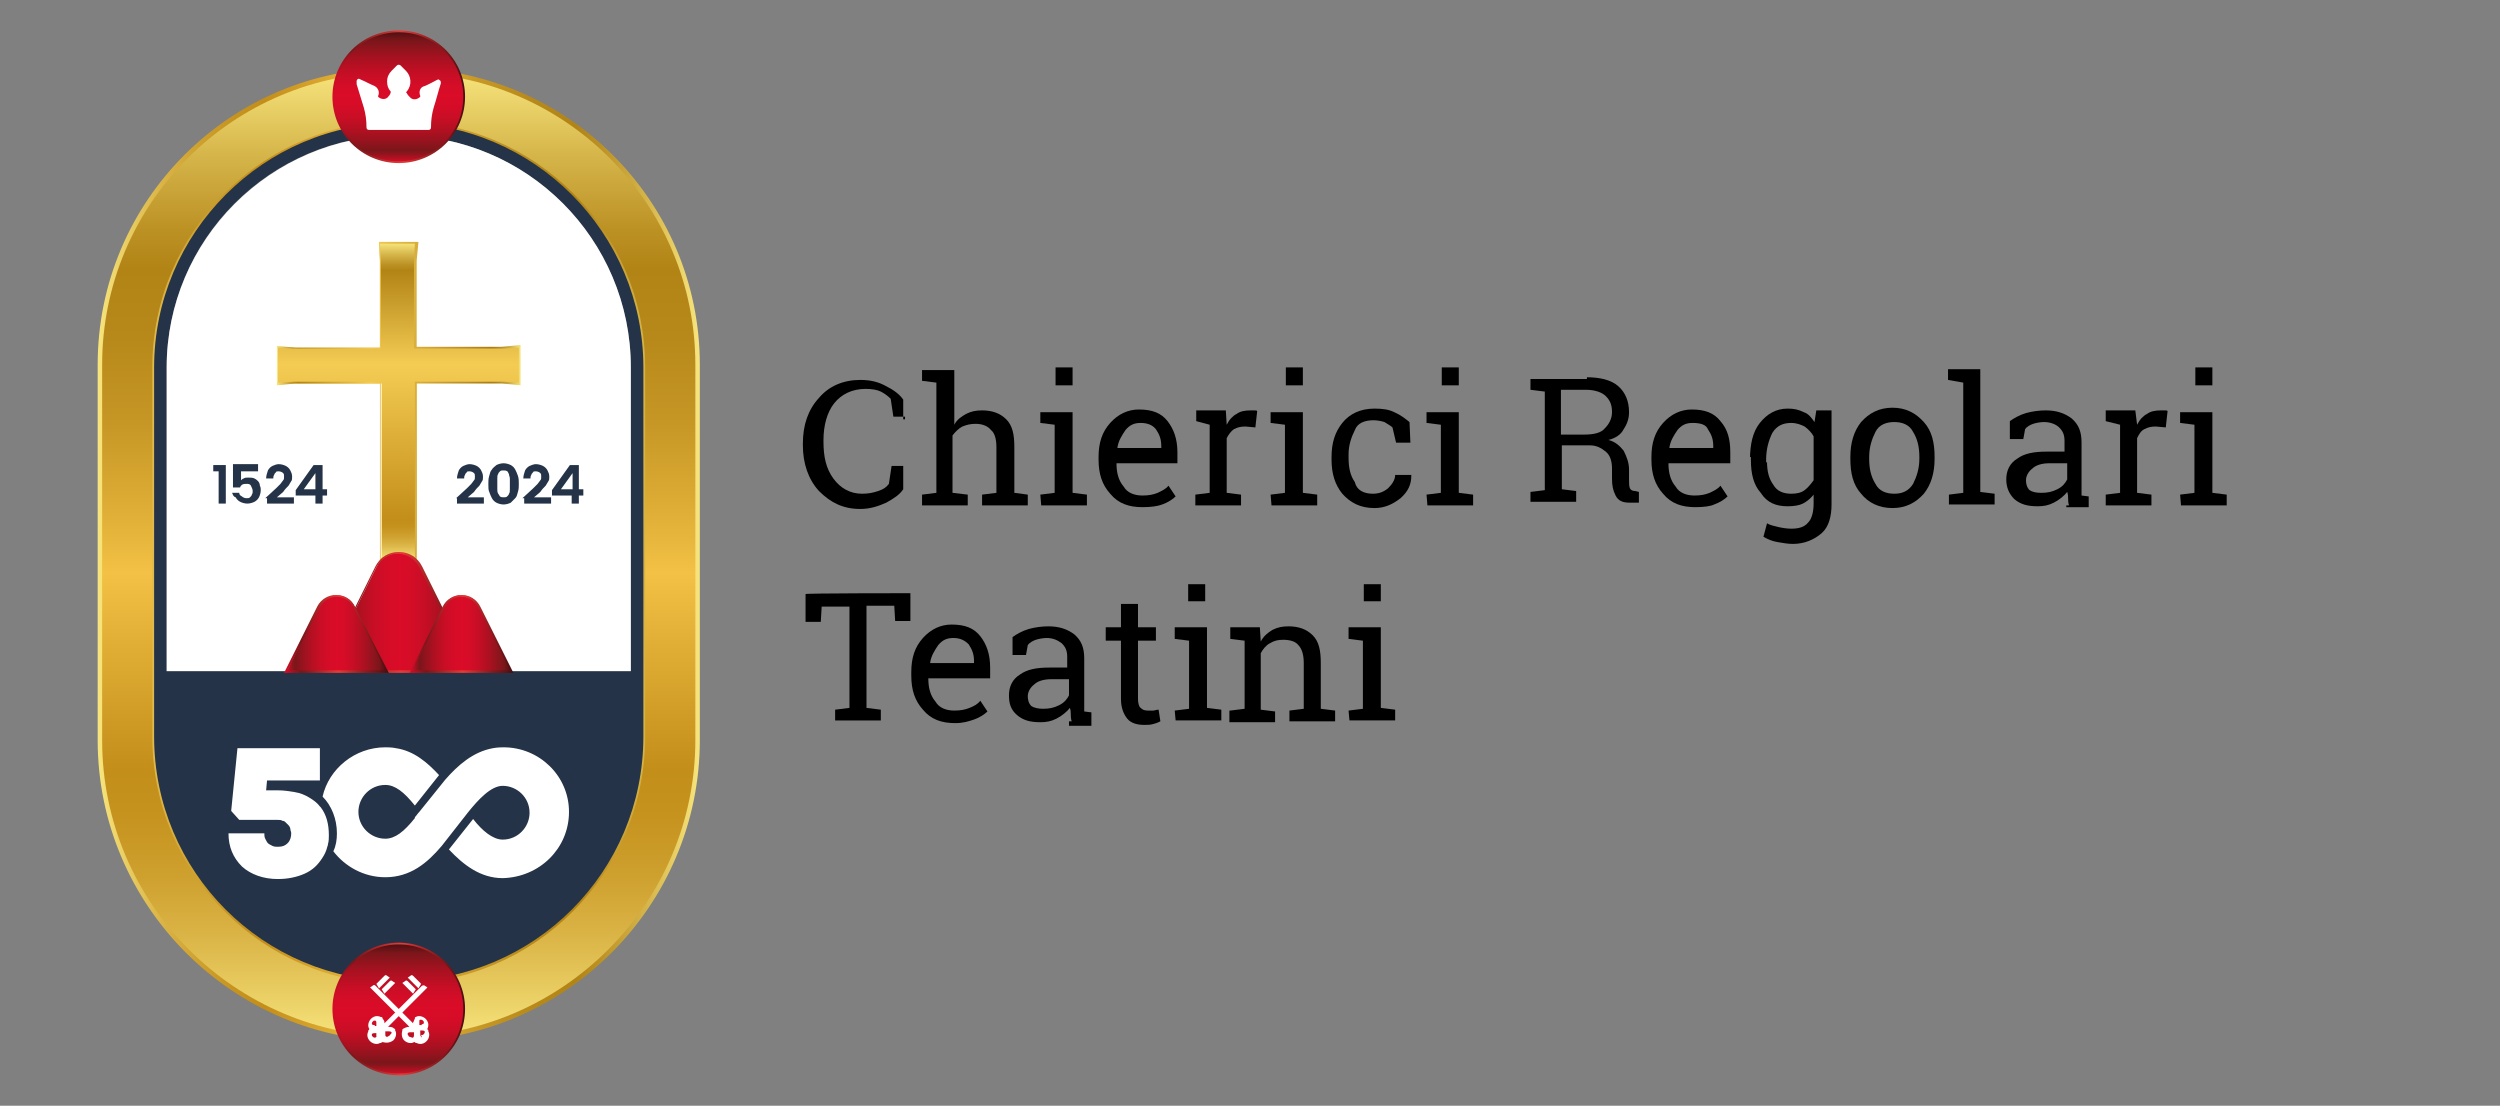 <?xml version="1.0" encoding="utf-8"?>
<!-- Generator: Adobe Illustrator 27.4.1, SVG Export Plug-In . SVG Version: 6.00 Build 0)  -->
<svg version="1.1" id="Capa_1" xmlns="http://www.w3.org/2000/svg" xmlns:xlink="http://www.w3.org/1999/xlink" x="0px" y="0px"
	 width="279px" height="123.4px" viewBox="0 0 279 123.4" style="enable-background:new 0 0 279 123.4;" xml:space="preserve">
<rect x="0" y="0" width="279" height="123.4" fill="#808080" stroke="none"/>
<style type="text/css">
	.st0{fill:url(#SVGID_1_);}
	.st1{fill:url(#SVGID_00000183216810227916055480000016788522266165874309_);}
	.st2{fill:#243348;}
	.st3{fill:#FFFFFF;}
	.st4{fill:url(#SVGID_00000098222844736421962700000001067982745984917632_);}
	.st5{fill:url(#SVGID_00000096032033812368316990000002382612896547439251_);}
	.st6{fill:url(#SVGID_00000181065026670279245490000017690793954139368095_);}
	.st7{fill:url(#SVGID_00000028319250225843095370000001499803897110480779_);}
	.st8{fill:url(#SVGID_00000032630224743313645800000006385631751682632842_);}
	.st9{fill:url(#SVGID_00000183948898901548994170000000138614828133163941_);}
	.st10{fill:url(#SVGID_00000136409179034796948540000004375230729079509919_);}
	.st11{fill:url(#SVGID_00000110453794114824038440000002480710539081397386_);}
	.st12{fill:url(#SVGID_00000035502949841465697350000014882843854171768499_);}
	.st13{fill:url(#SVGID_00000131356960842718009310000016611613670880994956_);}
	.st14{fill:url(#SVGID_00000000212978708164829330000005571023681157883809_);}
	.st15{fill:url(#SVGID_00000075152242971751090710000018280413573027628687_);}
</style>
<g>
	<g>
		<g>
			<linearGradient id="SVGID_1_" gradientUnits="userSpaceOnUse" x1="44.501" y1="115.942" x2="44.501" y2="7.843">
				<stop  offset="0" style="stop-color:#F7E57D"/>
				<stop  offset="3.463353e-02" style="stop-color:#ECD369"/>
				<stop  offset="0.104" style="stop-color:#DBB547"/>
				<stop  offset="0.169" style="stop-color:#CEA02E"/>
				<stop  offset="0.229" style="stop-color:#C6931F"/>
				<stop  offset="0.278" style="stop-color:#C38E1A"/>
				<stop  offset="0.481" style="stop-color:#F2C145"/>
				<stop  offset="0.541" style="stop-color:#DFAF37"/>
				<stop  offset="0.636" style="stop-color:#C69725"/>
				<stop  offset="0.724" style="stop-color:#B7891A"/>
				<stop  offset="0.795" style="stop-color:#B28416"/>
				<stop  offset="0.835" style="stop-color:#BC9124"/>
				<stop  offset="0.912" style="stop-color:#D5B54A"/>
				<stop  offset="1" style="stop-color:#F7E57D"/>
			</linearGradient>
			<path class="st0" d="M45,7.8H44c-18.1,0-32.8,14.7-32.8,32.8v37.9v0v4c0,18.4,15,33.4,33.4,33.4c18.4,0,33.4-15,33.4-33.4v-4v0
				V40.7C77.9,22.6,63.1,7.8,45,7.8z M71.8,75v7.3c0,15.1-12.2,27.3-27.3,27.3S17.2,97.3,17.2,82.2V75V41
				c0-15.1,12.3-27.3,27.3-27.3S71.8,26,71.8,41V75z"/>
			
				<linearGradient id="SVGID_00000088108717956381797890000013733650068364543642_" gradientUnits="userSpaceOnUse" x1="10.915" y1="61.892" x2="78.087" y2="61.892">
				<stop  offset="0" style="stop-color:#F7E57D"/>
				<stop  offset="3.463353e-02" style="stop-color:#ECD369"/>
				<stop  offset="0.104" style="stop-color:#DBB547"/>
				<stop  offset="0.169" style="stop-color:#CEA02E"/>
				<stop  offset="0.229" style="stop-color:#C6931F"/>
				<stop  offset="0.278" style="stop-color:#C38E1A"/>
				<stop  offset="0.481" style="stop-color:#F2C145"/>
				<stop  offset="0.541" style="stop-color:#DFAF37"/>
				<stop  offset="0.636" style="stop-color:#C69725"/>
				<stop  offset="0.724" style="stop-color:#B7891A"/>
				<stop  offset="0.795" style="stop-color:#B28416"/>
				<stop  offset="0.835" style="stop-color:#BC9124"/>
				<stop  offset="0.912" style="stop-color:#D5B54A"/>
				<stop  offset="1" style="stop-color:#F7E57D"/>
			</linearGradient>
			<path style="fill:url(#SVGID_00000088108717956381797890000013733650068364543642_);" d="M44.5,116.2
				c-18.5,0-33.6-15.1-33.6-33.6V40.7C10.9,22.4,25.7,7.6,44,7.6H45c18.2,0,33.1,14.8,33.1,33.1v41.9
				C78.1,101.1,63,116.2,44.5,116.2z M44,8.1c-18,0-32.6,14.6-32.6,32.6v41.9c0,18.3,14.9,33.1,33.1,33.1s33.1-14.9,33.1-33.1V40.7
				C77.6,22.7,63,8.1,45,8.1H44z M44.5,109.8C29.3,109.8,17,97.4,17,82.2V41c0-15.2,12.4-27.5,27.5-27.5C59.7,13.5,72,25.8,72,41
				v41.2C72,97.4,59.7,109.8,44.5,109.8z M44.5,13.9c-14.9,0-27.1,12.1-27.1,27.1v41.2c0,14.9,12.1,27.1,27.1,27.1
				s27.1-12.1,27.1-27.1V41C71.6,26.1,59.4,13.9,44.5,13.9z"/>
		</g>
		<path class="st2" d="M44.5,13.7C29.4,13.7,17.2,26,17.2,41v33.9v0V75v1.3v5.9c0,15.1,12.2,27.3,27.3,27.3
			c15.1,0,27.3-12.2,27.3-27.3v-5.9V75V75v0V41C71.8,26,59.6,13.7,44.5,13.7z M18.6,74.9V41c0-14.3,11.6-25.9,25.9-25.9
			c14.3,0,25.9,11.6,25.9,25.9v33.9H18.6z"/>
		<path class="st3" d="M18.6,41v33.9h51.8V41c0-14.3-11.6-25.9-25.9-25.9c0,0-0.1,0-0.1,0C30.2,15.2,18.6,26.8,18.6,41z"/>
		<g>
			<g>
				<g>
					<g>
						<path class="st3" d="M63.5,90.6c0-4-3.3-7.2-7.3-7.2c-0.1,0-0.7,0-1.2,0.1c-2.2,0.4-3.9,1.9-5.3,3.5l-2.9,3.6c0,0,0,0,0,0
							c-0.2,0.2-0.3,0.4-0.5,0.6l0,0.1c-1.2,1.5-2.2,2.3-3.3,2.3c-1.6,0-3-1.3-3-3c0-1.6,1.3-3,3-3c1.1,0,2.1,0.8,3.3,2.3l2.7-3.4
							c-1.3-1.4-2.8-2.7-4.8-3c-0.4-0.1-1.1-0.1-1.2-0.1c-3.4,0-6.3,2.4-7,5.5c1,1,1.6,2.5,1.6,4.1c0,0.7-0.1,1.4-0.4,2
							c1.3,1.7,3.4,2.9,5.8,2.9c2.8,0,4.7-1.6,6.3-3.5l2.9-3.7c1.2-1.5,2.6-3,3.9-3c1.6,0,3,1.3,3,3v0c0,1.6-1.3,3-3,3
							c-1.1,0-2.3-1-3.3-2.3l-2.7,3.4c1.6,1.7,3.5,3.2,6,3.2C60.2,97.9,63.5,94.7,63.5,90.6L63.5,90.6L63.5,90.6L63.5,90.6z"/>
					</g>
					<g>
						<path class="st3" d="M35.8,90.1L35.8,90.1c0,0-0.1-0.1-0.1-0.1c-0.3-0.4-0.7-0.7-1.2-1c-0.5-0.3-1-0.5-1.6-0.6
							c-0.6-0.1-1.2-0.2-1.9-0.2h-1.3l0.1-1.1h5.9v-3.6h-9.2l-0.7,7l0.9,1H31c0.2,0,0.4,0,0.5,0.1c0.2,0,0.3,0.1,0.4,0.2
							c0.1,0.1,0.2,0.2,0.3,0.3c0.1,0.1,0.2,0.3,0.2,0.4c0,0.2,0.1,0.3,0.1,0.5c0,0.4-0.1,0.8-0.4,1.1c-0.3,0.3-0.6,0.4-1.1,0.4
							c-0.2,0-0.4,0-0.6-0.1c-0.2-0.1-0.4-0.2-0.5-0.3c-0.1-0.1-0.2-0.3-0.3-0.5c-0.1-0.2-0.1-0.4-0.1-0.6h-4c0,1.5,0.5,2.7,1.5,3.7
							c1,0.9,2.4,1.4,4,1.4c1.1,0,2.1-0.2,3-0.6c0.9-0.4,1.5-1,2-1.8c0.2-0.3,0.4-0.7,0.5-1.1c0,0,0,0,0,0c0-0.1,0.1-0.2,0.1-0.4
							c0.1-0.3,0.1-0.7,0.1-1C36.7,91.9,36.4,90.9,35.8,90.1z"/>
					</g>
				</g>
			</g>
		</g>
		<g>
			
				<linearGradient id="SVGID_00000039817829735429891260000017249331818963751308_" gradientUnits="userSpaceOnUse" x1="44.501" y1="62.491" x2="44.501" y2="27.116">
				<stop  offset="0" style="stop-color:#F7E57D"/>
				<stop  offset="1.561912e-02" style="stop-color:#ECD369"/>
				<stop  offset="4.677444e-02" style="stop-color:#DBB547"/>
				<stop  offset="7.633205e-02" style="stop-color:#CEA02E"/>
				<stop  offset="0.103" style="stop-color:#C6931F"/>
				<stop  offset="0.126" style="stop-color:#C38E1A"/>
				<stop  offset="0.617" style="stop-color:#F4CC54"/>
				<stop  offset="0.914" style="stop-color:#B28416"/>
				<stop  offset="0.931" style="stop-color:#BC9124"/>
				<stop  offset="0.963" style="stop-color:#D5B54A"/>
				<stop  offset="1" style="stop-color:#F7E57D"/>
			</linearGradient>
			<path style="fill:url(#SVGID_00000039817829735429891260000017249331818963751308_);" d="M56,38.8L56,38.8l-9.6,0v-9.8h0l0.1-2
				h-4.2l0.1,2h0v9.8H33v0l-2-0.1v4.2l2-0.1v0h9.6v19.8c1.1-1,2.8-1,3.9,0V42.7H56v0l2,0.1v-4.2L56,38.8z"/>
			
				<linearGradient id="SVGID_00000151521610460046904740000018272447988641973431_" gradientUnits="userSpaceOnUse" x1="58.118" y1="44.881" x2="30.885" y2="44.881">
				<stop  offset="0" style="stop-color:#F7E57D"/>
				<stop  offset="1.815316e-02" style="stop-color:#E5CD65"/>
				<stop  offset="4.858196e-02" style="stop-color:#CBAB43"/>
				<stop  offset="7.746024e-02" style="stop-color:#B9922A"/>
				<stop  offset="0.104" style="stop-color:#AE831B"/>
				<stop  offset="0.126" style="stop-color:#AA7E16"/>
				<stop  offset="0.544" style="stop-color:#E9C04A"/>
				<stop  offset="0.617" style="stop-color:#F4CC54"/>
				<stop  offset="0.914" style="stop-color:#B28416"/>
				<stop  offset="0.931" style="stop-color:#BC9124"/>
				<stop  offset="0.963" style="stop-color:#D5B54A"/>
				<stop  offset="1" style="stop-color:#F7E57D"/>
			</linearGradient>
			<path style="fill:url(#SVGID_00000151521610460046904740000018272447988641973431_);" d="M46.5,62.8l-0.2-0.2c-1-1-2.7-1-3.7,0
				l-0.2,0.2v-20l-9.5,0L30.9,43v-4.4l2.1,0.2h9.4l0-9.6L42.3,27h4.4l-0.2,2.1v9.6l9.5,0l2.1-0.2V43L56,42.8h-9.5V62.8z M44.5,61.6
				c0.6,0,1.3,0.2,1.8,0.6V42.6l9.9,0l1.7,0.1v-3.9L56,38.9h-9.8l0-10l0.1-1.7h-3.9l0.1,1.8v9.9l-9.8,0l-1.7-0.1v3.9l1.8-0.1h9.7
				v19.7C43.2,61.8,43.8,61.6,44.5,61.6z"/>
		</g>
		<g>
			
				<linearGradient id="SVGID_00000141429802936744390710000015408433228468110012_" gradientUnits="userSpaceOnUse" x1="44.501" y1="18.103" x2="44.501" y2="3.457">
				<stop  offset="0" style="stop-color:#DA0C28"/>
				<stop  offset="3.705186e-02" style="stop-color:#AD1121"/>
				<stop  offset="7.192364e-02" style="stop-color:#88151C"/>
				<stop  offset="9.040414e-02" style="stop-color:#7A161A"/>
				<stop  offset="0.158" style="stop-color:#95131E"/>
				<stop  offset="0.251" style="stop-color:#B31022"/>
				<stop  offset="0.341" style="stop-color:#C90E25"/>
				<stop  offset="0.429" style="stop-color:#D60C27"/>
				<stop  offset="0.51" style="stop-color:#DA0C28"/>
				<stop  offset="0.584" style="stop-color:#D50D27"/>
				<stop  offset="0.677" style="stop-color:#C50E25"/>
				<stop  offset="0.781" style="stop-color:#AB1121"/>
				<stop  offset="0.892" style="stop-color:#87151C"/>
				<stop  offset="0.928" style="stop-color:#7A161A"/>
				<stop  offset="0.961" style="stop-color:#651316"/>
				<stop  offset="1" style="stop-color:#460F11"/>
			</linearGradient>
			<circle style="fill:url(#SVGID_00000141429802936744390710000015408433228468110012_);" cx="44.5" cy="10.8" r="7.3"/>
			
				<linearGradient id="SVGID_00000008834822955046242470000015199437773196904882_" gradientUnits="userSpaceOnUse" x1="37.063" y1="10.78" x2="51.94" y2="10.78">
				<stop  offset="0" style="stop-color:#DA0C28"/>
				<stop  offset="6.678168e-02" style="stop-color:#AD1121"/>
				<stop  offset="0.13" style="stop-color:#88151C"/>
				<stop  offset="0.163" style="stop-color:#7A161A"/>
				<stop  offset="0.249" style="stop-color:#901D20"/>
				<stop  offset="0.425" style="stop-color:#C7302F"/>
				<stop  offset="0.518" style="stop-color:#E63A37"/>
				<stop  offset="0.675" style="stop-color:#AD2728"/>
				<stop  offset="0.793" style="stop-color:#881B1E"/>
				<stop  offset="0.856" style="stop-color:#7A161A"/>
				<stop  offset="0.922" style="stop-color:#651316"/>
				<stop  offset="1" style="stop-color:#460F11"/>
			</linearGradient>
			<path style="fill:url(#SVGID_00000008834822955046242470000015199437773196904882_);" d="M44.5,18.2c-4.1,0-7.4-3.3-7.4-7.4
				s3.3-7.4,7.4-7.4s7.4,3.3,7.4,7.4S48.6,18.2,44.5,18.2z M44.5,3.6c-4,0-7.2,3.2-7.2,7.2c0,4,3.2,7.2,7.2,7.2s7.2-3.2,7.2-7.2
				C51.7,6.8,48.5,3.6,44.5,3.6z"/>
		</g>
		<g>
			<path class="st3" d="M39.8,9c0.1-0.2,0.2-0.3,0.5-0.1c0.5,0.2,1,0.5,1.5,0.7c0.4,0.2,0.6,0.7,0.4,1.1c0,0,0,0.1,0,0.1
				c0.3,0.3,0.9,0.4,1.2-0.1c0.1-0.1,0.2-0.3,0.2-0.4c0-0.1,0-0.1,0-0.1c-0.3-0.3-0.4-0.7-0.4-1.1c0-0.5,0.2-0.9,0.5-1.2
				c0.2-0.2,0.4-0.4,0.6-0.6c0.1-0.1,0.3-0.1,0.4,0c0.2,0.2,0.4,0.4,0.6,0.6c0.6,0.6,0.7,1.6,0.1,2.3c-0.1,0.1-0.1,0.1,0,0.2
				c0.1,0.2,0.2,0.3,0.4,0.5c0.3,0.3,0.8,0.2,1.1-0.1c0,0,0-0.1,0-0.1c-0.2-0.5,0-1,0.5-1.1c0.5-0.2,1-0.5,1.4-0.7
				c0.1,0,0.2-0.1,0.2,0c0.2,0.1,0.2,0.2,0.2,0.4c-0.3,0.9-0.5,1.8-0.8,2.7c-0.2,0.7-0.3,1.4-0.3,2.2c0,0.2-0.1,0.3-0.3,0.3
				c-2.2,0-4.4,0-6.6,0c-0.2,0-0.3-0.1-0.3-0.3c0-0.8-0.1-1.5-0.3-2.2c-0.3-0.9-0.5-1.7-0.8-2.6c0,0,0,0,0,0
				C39.8,9.1,39.8,9.1,39.8,9z"/>
		</g>
		<g>
			<g>
				<path class="st2" d="M24.4,52.6h-0.6v-0.7h1.4v4.3h-0.8V52.6z"/>
				<path class="st2" d="M28.8,51.9v0.7h-1.9v1c0.1-0.1,0.2-0.2,0.3-0.2c0.1-0.1,0.3-0.1,0.5-0.1c0.3,0,0.5,0,0.7,0.1
					c0.2,0.1,0.3,0.2,0.4,0.3c0.1,0.1,0.2,0.3,0.2,0.5c0.1,0.2,0.1,0.3,0.1,0.5c0,0.3-0.1,0.6-0.2,0.8c-0.1,0.2-0.3,0.4-0.5,0.5
					c-0.2,0.1-0.5,0.2-0.8,0.2c-0.3,0-0.6-0.1-0.8-0.2c-0.2-0.1-0.4-0.3-0.5-0.5C26,55.4,26,55.2,25.9,55h0.8c0,0.2,0.1,0.3,0.3,0.4
					c0.1,0.1,0.3,0.2,0.5,0.2c0.2,0,0.3,0,0.4-0.1c0.1-0.1,0.2-0.2,0.2-0.3c0.1-0.1,0.1-0.3,0.1-0.4c0-0.2-0.1-0.4-0.2-0.6
					C27.9,54,27.7,54,27.5,54c-0.2,0-0.3,0-0.5,0.1c-0.1,0.1-0.2,0.2-0.2,0.3H26v-2.6H28.8z"/>
				<path class="st2" d="M29.6,55.6l1.2-1.1c0.2-0.2,0.4-0.4,0.5-0.5c0.1-0.1,0.2-0.3,0.3-0.4c0.1-0.1,0.1-0.2,0.1-0.4
					c0-0.2,0-0.3-0.1-0.4c-0.1-0.1-0.3-0.2-0.5-0.2c-0.1,0-0.3,0-0.3,0.1c-0.1,0.1-0.2,0.2-0.2,0.3c-0.1,0.1-0.1,0.3-0.1,0.4h-0.8
					c0-0.3,0.1-0.6,0.2-0.9c0.1-0.2,0.3-0.4,0.5-0.5c0.2-0.1,0.5-0.2,0.7-0.2c0.3,0,0.6,0.1,0.8,0.2c0.2,0.1,0.4,0.3,0.5,0.5
					c0.1,0.2,0.2,0.4,0.2,0.7c0,0.2,0,0.4-0.1,0.5c-0.1,0.2-0.2,0.3-0.3,0.5c-0.2,0.2-0.4,0.4-0.6,0.7l-0.7,0.6h1.9v0.7h-3V55.6z"/>
				<path class="st2" d="M35.1,55.3H33v-0.6l2-2.8h1v2.7h0.5v0.7H36v0.9h-0.8V55.3z M35.2,54.6v-1.8l-1.3,1.8H35.2z"/>
			</g>
			<g>
				<path class="st2" d="M50.9,55.6l1.2-1.1c0.2-0.2,0.4-0.4,0.5-0.5c0.1-0.1,0.2-0.3,0.3-0.4c0.1-0.1,0.1-0.2,0.1-0.4
					c0-0.2,0-0.3-0.1-0.4c-0.1-0.1-0.3-0.2-0.5-0.2c-0.1,0-0.3,0-0.3,0.1c-0.1,0.1-0.2,0.2-0.2,0.3c-0.1,0.1-0.1,0.3-0.1,0.4h-0.8
					c0-0.3,0.1-0.6,0.2-0.9c0.1-0.2,0.3-0.4,0.5-0.5c0.2-0.1,0.5-0.2,0.7-0.2c0.3,0,0.6,0.1,0.8,0.2c0.2,0.1,0.4,0.3,0.5,0.5
					c0.1,0.2,0.2,0.4,0.2,0.7c0,0.2,0,0.4-0.1,0.5c-0.1,0.2-0.2,0.3-0.3,0.5c-0.2,0.2-0.4,0.4-0.6,0.7l-0.7,0.6H54v0.7h-3V55.6z"/>
				<path class="st2" d="M54.5,54c0-0.3,0-0.6,0.1-0.9c0.1-0.3,0.1-0.5,0.3-0.7c0.1-0.2,0.3-0.3,0.5-0.5c0.2-0.1,0.5-0.2,0.8-0.2
					c0.3,0,0.6,0.1,0.8,0.2c0.2,0.1,0.4,0.3,0.5,0.5c0.1,0.2,0.2,0.4,0.3,0.7c0.1,0.3,0.1,0.6,0.1,0.9c0,0.3,0,0.6-0.1,0.9
					c-0.1,0.3-0.1,0.5-0.3,0.7s-0.3,0.3-0.5,0.5c-0.2,0.1-0.5,0.2-0.8,0.2c-0.3,0-0.6-0.1-0.8-0.2c-0.2-0.1-0.4-0.3-0.5-0.5
					c-0.1-0.2-0.2-0.4-0.3-0.7C54.5,54.7,54.5,54.4,54.5,54z M56.9,54c0-0.2,0-0.4,0-0.6c0-0.2-0.1-0.3-0.1-0.5
					c-0.1-0.1-0.1-0.3-0.2-0.3c-0.1-0.1-0.3-0.1-0.4-0.1c-0.2,0-0.3,0-0.4,0.1c-0.1,0.1-0.2,0.2-0.2,0.3c-0.1,0.1-0.1,0.3-0.1,0.5
					c0,0.2,0,0.4,0,0.6c0,0.2,0,0.4,0,0.6c0,0.2,0,0.3,0.1,0.5c0.1,0.1,0.1,0.2,0.2,0.3c0.1,0.1,0.3,0.1,0.4,0.1
					c0.2,0,0.3,0,0.4-0.1c0.1-0.1,0.2-0.2,0.2-0.3c0.1-0.1,0.1-0.3,0.1-0.5C56.9,54.4,56.9,54.2,56.9,54z"/>
				<path class="st2" d="M58.3,55.6l1.2-1.1c0.2-0.2,0.4-0.4,0.5-0.5c0.1-0.1,0.2-0.3,0.3-0.4c0.1-0.1,0.1-0.2,0.1-0.4
					c0-0.2,0-0.3-0.1-0.4c-0.1-0.1-0.3-0.2-0.5-0.2c-0.1,0-0.3,0-0.3,0.1c-0.1,0.1-0.2,0.2-0.2,0.3c-0.1,0.1-0.1,0.3-0.1,0.4h-0.8
					c0-0.3,0.1-0.6,0.2-0.9c0.1-0.2,0.3-0.4,0.5-0.5c0.2-0.1,0.5-0.2,0.7-0.2c0.3,0,0.6,0.1,0.8,0.2c0.2,0.1,0.4,0.3,0.5,0.5
					c0.1,0.2,0.2,0.4,0.2,0.7c0,0.2,0,0.4-0.1,0.5c-0.1,0.2-0.2,0.3-0.3,0.5c-0.2,0.2-0.4,0.4-0.6,0.7l-0.7,0.6h1.9v0.7h-3V55.6z"/>
				<path class="st2" d="M63.8,55.3h-2.2v-0.6l2-2.8h1v2.7h0.5v0.7h-0.5v0.9h-0.8V55.3z M63.9,54.6v-1.8l-1.3,1.8H63.9z"/>
			</g>
		</g>
		<g>
			
				<linearGradient id="SVGID_00000141453225952858088080000009921239885269135037_" gradientUnits="userSpaceOnUse" x1="44.501" y1="119.934" x2="44.501" y2="105.288">
				<stop  offset="0" style="stop-color:#DA0C28"/>
				<stop  offset="3.705186e-02" style="stop-color:#AD1121"/>
				<stop  offset="7.192364e-02" style="stop-color:#88151C"/>
				<stop  offset="9.040414e-02" style="stop-color:#7A161A"/>
				<stop  offset="0.158" style="stop-color:#95131E"/>
				<stop  offset="0.251" style="stop-color:#B31022"/>
				<stop  offset="0.341" style="stop-color:#C90E25"/>
				<stop  offset="0.429" style="stop-color:#D60C27"/>
				<stop  offset="0.51" style="stop-color:#DA0C28"/>
				<stop  offset="0.584" style="stop-color:#D50D27"/>
				<stop  offset="0.677" style="stop-color:#C50E25"/>
				<stop  offset="0.781" style="stop-color:#AB1121"/>
				<stop  offset="0.892" style="stop-color:#87151C"/>
				<stop  offset="0.928" style="stop-color:#7A161A"/>
				<stop  offset="0.961" style="stop-color:#651316"/>
				<stop  offset="1" style="stop-color:#460F11"/>
			</linearGradient>
			<circle style="fill:url(#SVGID_00000141453225952858088080000009921239885269135037_);" cx="44.5" cy="112.6" r="7.3"/>
			
				<linearGradient id="SVGID_00000123431363076445333550000013326305793059657649_" gradientUnits="userSpaceOnUse" x1="37.063" y1="112.611" x2="51.94" y2="112.611">
				<stop  offset="0" style="stop-color:#DA0C28"/>
				<stop  offset="6.678168e-02" style="stop-color:#AD1121"/>
				<stop  offset="0.13" style="stop-color:#88151C"/>
				<stop  offset="0.163" style="stop-color:#7A161A"/>
				<stop  offset="0.249" style="stop-color:#901D20"/>
				<stop  offset="0.425" style="stop-color:#C7302F"/>
				<stop  offset="0.518" style="stop-color:#E63A37"/>
				<stop  offset="0.675" style="stop-color:#AD2728"/>
				<stop  offset="0.793" style="stop-color:#881B1E"/>
				<stop  offset="0.856" style="stop-color:#7A161A"/>
				<stop  offset="0.922" style="stop-color:#651316"/>
				<stop  offset="1" style="stop-color:#460F11"/>
			</linearGradient>
			<path style="fill:url(#SVGID_00000123431363076445333550000013326305793059657649_);" d="M44.5,120c-4.1,0-7.4-3.3-7.4-7.4
				c0-4.1,3.3-7.4,7.4-7.4s7.4,3.3,7.4,7.4C51.9,116.7,48.6,120,44.5,120z M44.5,105.4c-4,0-7.2,3.2-7.2,7.2s3.2,7.2,7.2,7.2
				s7.2-3.2,7.2-7.2S48.5,105.4,44.5,105.4z"/>
		</g>
		<g>
			<g>
				<g>
					<g>
						<path class="st3" d="M45.1,116.1L45.1,116.1L45.1,116.1c0.3,0.3,0.8,0.4,1.1,0.2l0,0c0,0,0,0,0,0c0,0,0,0,0.1,0c0,0,0,0,0,0
							c0,0,0,0,0,0c0,0,0,0,0,0c0,0,0,0,0,0c0,0,0,0,0,0c0,0,0,0,0,0c0,0,0,0,0,0c0,0,0,0,0,0c0,0,0,0,0,0c0,0,0,0,0.1,0.1
							c0,0,0,0,0,0c0,0,0,0,0.1,0c0,0,0,0,0,0c0,0,0,0,0,0c0,0,0,0,0,0c0,0,0,0,0,0l0,0c0.4,0.2,0.8,0.1,1.1-0.2l0,0l0,0l0,0
							c0.3-0.3,0.4-0.8,0.2-1.1l0,0c0,0,0,0,0,0c0,0,0,0,0-0.1c0,0,0,0,0,0c0,0,0,0,0,0c0,0,0,0,0,0c0,0,0,0,0,0c0,0,0-0.1-0.1-0.1
							c0,0,0,0,0,0c0,0,0,0,0,0c0,0,0,0,0,0c0,0,0,0,0,0c0,0,0,0,0,0c0,0,0,0,0,0c0,0,0,0,0,0c0,0,0,0,0-0.1c0,0,0,0,0,0
							c0,0,0,0,0,0c0,0,0,0,0,0c0,0,0,0,0,0l0,0c0.2-0.4,0.1-0.8-0.2-1.1l0,0l0,0l0,0c-0.3-0.3-0.8-0.4-1.1-0.2l0,0c0,0,0,0,0,0
							c0,0,0,0,0,0c0,0,0,0,0,0c0,0,0,0,0,0c0,0,0,0,0,0c0,0,0,0,0,0c0,0-0.1,0-0.1,0.1c0,0,0,0,0,0c0,0,0,0,0,0c0,0,0,0,0,0
							c0,0,0,0,0,0c0,0,0,0,0,0c0,0,0,0,0,0.1c-0.1,0.1-0.1,0.3-0.2,0.4c0,0,0,0,0,0c0,0,0,0,0,0c0,0,0,0,0,0.1l-4.2-4.2
							c-0.1-0.1-0.2-0.1-0.3,0l-0.3,0.2l4.4,4.4c0,0,0,0-0.1,0c-0.2,0-0.4,0.1-0.6,0.2c0,0,0,0,0,0c0,0,0,0,0,0c0,0,0,0,0,0
							c0,0,0,0-0.1,0.1c0,0,0,0,0,0c0,0,0,0,0,0.1c0,0,0,0,0,0c0,0,0,0,0,0c0,0,0,0,0,0c0,0,0,0,0,0l0,0
							C44.8,115.3,44.8,115.8,45.1,116.1L45.1,116.1z M47,114.4c-0.1,0-0.2,0-0.2,0c0-0.2,0-0.3,0-0.4c0,0,0,0,0,0
							c0-0.1,0-0.2,0.1-0.2c0,0,0,0,0,0c0,0,0,0,0,0c0,0,0,0,0,0c0,0,0,0,0,0c0,0,0,0,0,0c0,0,0,0,0,0c0,0,0,0,0,0c0,0,0,0,0,0
							c0,0,0,0,0,0c0,0,0,0,0,0c0,0,0,0,0,0c0,0,0,0,0.1,0c0,0,0,0,0,0c0,0,0,0,0,0c0,0,0,0,0,0c0,0,0,0,0,0c0,0,0,0,0,0
							c0.1,0,0.2,0.1,0.2,0.1l0,0c0.1,0.1,0.1,0.1,0.1,0.2c0,0,0,0,0,0c0,0,0,0,0,0c0,0,0,0,0,0c0,0,0,0,0,0c0,0,0,0,0,0
							c0,0,0,0,0,0.1c0,0,0,0,0,0c0,0,0,0,0,0c0,0,0,0,0,0c0,0,0,0,0,0c0,0,0,0,0,0c0,0,0,0,0,0c0,0,0,0,0,0c0,0,0,0,0,0
							c0,0,0,0,0,0c0,0,0,0,0,0c0,0,0,0,0,0c-0.1,0.1-0.1,0.1-0.3,0.1C47.2,114.4,47.1,114.4,47,114.4z M47,115.7
							C47,115.7,47,115.7,47,115.7c-0.1-0.1-0.1-0.2-0.1-0.3c0,0,0-0.1,0-0.1c0,0,0-0.1,0-0.1c0-0.1,0-0.1,0-0.2c0,0,0,0,0,0
							c0,0,0,0,0,0c0,0,0,0,0,0c0,0,0,0,0,0c0,0,0,0,0,0c0,0,0,0,0,0c0,0,0.1,0,0.1,0c0,0,0.1,0,0.1,0c0.1,0,0.2,0,0.3,0.1
							c0,0,0,0,0,0c0,0,0,0,0,0c0,0,0,0,0,0c0,0,0,0,0,0c0,0,0,0,0,0c0,0,0,0,0,0c0,0,0,0,0,0c0,0,0,0,0,0c0,0,0,0,0,0c0,0,0,0,0,0
							c0,0,0,0,0,0c0,0,0,0,0,0.1c0,0,0,0,0,0c0,0,0,0,0,0c0,0,0,0,0,0c0,0,0,0,0,0c0,0,0,0,0,0c0,0.1-0.1,0.2-0.1,0.2l0,0
							c-0.1,0.1-0.1,0.1-0.2,0.1c0,0,0,0,0,0c0,0,0,0,0,0c0,0,0,0,0,0c0,0,0,0,0,0c0,0,0,0,0,0c0,0,0,0-0.1,0c0,0,0,0,0,0
							c0,0,0,0,0,0c0,0,0,0,0,0c0,0,0,0,0,0C47.1,115.8,47.1,115.8,47,115.7C47.1,115.8,47.1,115.8,47,115.7
							C47.1,115.8,47,115.8,47,115.7C47,115.8,47,115.8,47,115.7C47,115.8,47,115.8,47,115.7C47,115.7,47,115.7,47,115.7z
							 M45.6,115.6c-0.1-0.1-0.1-0.1-0.1-0.2c0,0,0,0,0,0c0,0,0,0,0,0c0,0,0,0,0,0c0,0,0,0,0,0c0,0,0,0,0,0c0,0,0,0,0-0.1
							c0,0,0,0,0,0c0,0,0,0,0,0c0,0,0,0,0,0c0,0,0,0,0,0c0,0,0,0,0,0c0,0,0,0,0,0c0,0,0,0,0,0c0,0,0,0,0,0c0,0,0,0,0,0c0,0,0,0,0,0
							c0,0,0,0,0,0c0.1-0.1,0.2-0.1,0.3-0.1c0.1,0,0.2,0,0.4,0c0,0,0,0,0,0c0,0,0,0,0,0c0,0,0,0,0,0c0,0,0,0,0,0c0,0,0,0,0,0
							c0,0,0,0,0,0.1c0,0,0,0,0,0c0,0.1,0,0.1,0,0.2c0,0.1,0,0.2-0.1,0.3c0,0,0,0,0,0c0,0,0,0,0,0c0,0,0,0,0,0c0,0,0,0,0,0
							c0,0,0,0,0,0c0,0,0,0,0,0c0,0,0,0,0,0c0,0,0,0,0,0c0,0,0,0,0,0c0,0,0,0,0,0c0,0,0,0,0,0c0,0,0,0-0.1,0c0,0,0,0,0,0
							c0,0,0,0,0,0c0,0,0,0,0,0c0,0,0,0,0,0c0,0,0,0,0,0C45.7,115.7,45.6,115.7,45.6,115.6L45.6,115.6z"/>
						<path class="st3" d="M42.6,110.4l0.9-0.9c0.1-0.1,0.2-0.1,0.3,0l0.3,0.2l-1.2,1.2L42.6,110.4z"/>
						<path class="st3" d="M42,109.8l0.9-0.9c0.1-0.1,0.2-0.1,0.3,0l0.3,0.2l-1.2,1.2L42,109.8z"/>
					</g>
				</g>
				<g>
					<path class="st3" d="M43.9,116.1c0.3-0.3,0.4-0.8,0.2-1.1l0,0c0,0,0,0,0,0c0,0,0,0,0,0c0,0,0,0,0,0c0,0,0,0,0,0c0,0,0,0,0-0.1
						c0,0,0,0,0,0c0,0,0-0.1-0.1-0.1c0,0,0,0,0,0c0,0,0,0,0,0c0,0,0,0,0,0c-0.2-0.2-0.4-0.2-0.6-0.2c0,0,0,0-0.1,0l4.4-4.4l-0.3-0.2
						c-0.1-0.1-0.2,0-0.3,0l-4.2,4.2c0,0,0,0,0-0.1c0,0,0,0,0,0c0,0,0,0,0,0c0-0.2-0.1-0.3-0.2-0.4c0,0,0,0,0-0.1c0,0,0,0,0,0
						c0,0,0,0,0,0c0,0,0,0,0,0c0,0,0,0,0,0c0,0,0,0,0,0c0,0,0,0-0.1-0.1c0,0,0,0,0,0c0,0,0,0,0,0c0,0,0,0,0,0c0,0,0,0,0,0
						c0,0,0,0-0.1,0c0,0,0,0,0,0l0,0c-0.4-0.2-0.8-0.1-1.1,0.2l0,0l0,0l0,0c-0.3,0.3-0.4,0.8-0.2,1.1l0,0c0,0,0,0,0,0c0,0,0,0,0,0
						c0,0,0,0,0,0c0,0,0,0,0,0c0,0,0,0,0,0.1c0,0,0,0,0,0c0,0,0,0,0,0c0,0,0,0,0,0c0,0,0,0,0,0c0,0,0,0,0,0c0,0,0,0,0,0c0,0,0,0,0,0
						c0,0,0,0-0.1,0.1c0,0,0,0,0,0c0,0,0,0,0,0c0,0,0,0,0,0c0,0,0,0,0,0c0,0,0,0,0,0.1c0,0,0,0,0,0l0,0c-0.2,0.4-0.1,0.8,0.2,1.1
						l0,0l0,0l0,0c0.3,0.3,0.8,0.4,1.1,0.2l0,0c0,0,0,0,0,0c0,0,0,0,0,0c0,0,0,0,0,0c0,0,0,0,0,0c0,0,0,0,0.1,0c0,0,0,0,0,0
						c0,0,0.1,0,0.1-0.1c0,0,0,0,0,0c0,0,0,0,0,0c0,0,0,0,0,0c0,0,0,0,0,0c0,0,0,0,0,0c0,0,0,0,0,0c0,0,0,0,0,0c0,0,0,0,0,0
						c0,0,0,0,0,0c0,0,0,0,0.1,0c0,0,0,0,0,0l0,0C43.1,116.4,43.5,116.4,43.9,116.1L43.9,116.1L43.9,116.1L43.9,116.1z M41.8,114.4
						c-0.1,0-0.2,0-0.3-0.1c0,0,0,0,0,0c0,0,0,0,0,0c0,0,0,0,0,0c0,0,0,0,0,0c0,0,0,0,0,0c0,0,0,0,0,0c0,0,0,0,0,0c0,0,0,0,0,0
						c0,0,0,0,0,0c0,0,0,0,0,0c0,0,0,0,0,0c0,0,0,0,0-0.1c0,0,0,0,0,0c0,0,0,0,0,0c0,0,0,0,0,0c0,0,0,0,0,0c0,0,0,0,0,0
						c0-0.1,0.1-0.2,0.1-0.2l0,0c0.1-0.1,0.1-0.1,0.2-0.1c0,0,0,0,0,0c0,0,0,0,0,0c0,0,0,0,0,0c0,0,0,0,0,0c0,0,0,0,0,0
						c0,0,0,0,0.1,0c0,0,0,0,0,0c0,0,0,0,0,0c0,0,0,0,0,0c0,0,0,0,0,0c0,0,0,0,0,0c0,0,0,0,0,0c0,0,0,0,0,0c0,0,0,0,0,0c0,0,0,0,0,0
						c0,0,0,0,0,0c0,0,0,0,0,0c0.1,0.1,0.1,0.1,0.1,0.2c0,0,0,0,0,0c0,0.1,0,0.2,0,0.4c-0.1,0-0.2,0-0.2,0
						C41.9,114.4,41.8,114.4,41.8,114.4z M42,115.7C42,115.8,42,115.8,42,115.7C42,115.8,42,115.8,42,115.7
						C42,115.8,42,115.8,42,115.7C41.9,115.8,41.9,115.8,42,115.7c-0.1,0.1-0.1,0.1-0.1,0.1c0,0,0,0,0,0c0,0,0,0,0,0c0,0,0,0,0,0
						c0,0,0,0,0,0c0,0,0,0-0.1,0c0,0,0,0,0,0c0,0,0,0,0,0c0,0,0,0,0,0c0,0,0,0,0,0c0,0,0,0,0,0c-0.1,0-0.2-0.1-0.2-0.1l0,0
						c-0.1-0.1-0.1-0.1-0.1-0.2c0,0,0,0,0,0c0,0,0,0,0,0c0,0,0,0,0,0c0,0,0,0,0,0c0,0,0,0,0,0c0,0,0,0,0-0.1c0,0,0,0,0,0
						c0,0,0,0,0,0c0,0,0,0,0,0c0,0,0,0,0,0c0,0,0,0,0,0c0,0,0,0,0,0c0,0,0,0,0,0c0,0,0,0,0,0c0,0,0,0,0,0c0,0,0,0,0,0c0,0,0,0,0,0
						c0.1-0.1,0.2-0.1,0.3-0.1c0,0,0.1,0,0.1,0c0,0,0.1,0,0.1,0c0,0,0,0,0,0c0,0,0,0,0,0c0,0,0,0,0,0c0,0,0,0,0,0c0,0,0,0,0,0
						c0,0,0,0,0,0c0,0.1,0,0.1,0,0.2c0,0,0,0.1,0,0.1c0,0,0,0.1,0,0.1C42.1,115.6,42.1,115.7,42,115.7C42,115.7,42,115.7,42,115.7
						C42,115.7,42,115.7,42,115.7z M43.4,115.6c-0.1,0.1-0.1,0.1-0.2,0.1c0,0,0,0,0,0c0,0,0,0,0,0c0,0,0,0,0,0c0,0,0,0,0,0
						c0,0,0,0,0,0c0,0,0,0-0.1,0c0,0,0,0,0,0c0,0,0,0,0,0c0,0,0,0,0,0c0,0,0,0,0,0c0,0,0,0,0,0c0,0,0,0,0,0c0,0,0,0,0,0c0,0,0,0,0,0
						c0,0,0,0,0,0c0,0,0,0,0,0c0,0,0,0,0,0c-0.1-0.1-0.1-0.1-0.1-0.3c0-0.1,0-0.1,0-0.2c0,0,0,0,0,0c0,0,0,0,0-0.1c0,0,0,0,0,0
						c0,0,0,0,0,0c0,0,0,0,0,0c0,0,0,0,0,0c0,0,0,0,0,0c0.2,0,0.3,0,0.4,0c0.1,0,0.2,0,0.3,0.1c0,0,0,0,0,0c0,0,0,0,0,0c0,0,0,0,0,0
						c0,0,0,0,0,0c0,0,0,0,0,0c0,0,0,0,0,0c0,0,0,0,0,0c0,0,0,0,0,0c0,0,0,0,0,0c0,0,0,0,0,0c0,0,0,0,0,0c0,0,0,0,0,0.1c0,0,0,0,0,0
						c0,0,0,0,0,0c0,0,0,0,0,0c0,0,0,0,0,0c0,0,0,0,0,0C43.5,115.5,43.5,115.6,43.4,115.6L43.4,115.6z"/>
					<path class="st3" d="M46.4,110.4l-0.9-0.9c-0.1-0.1-0.2-0.1-0.3,0l-0.3,0.2l1.2,1.2L46.4,110.4z"/>
					<path class="st3" d="M47,109.8l-0.9-0.9c-0.1-0.1-0.2-0.1-0.3,0l-0.3,0.2l1.2,1.2L47,109.8z"/>
				</g>
			</g>
		</g>
		<g>
			<g>
				
					<linearGradient id="SVGID_00000177445438911714214570000010505121324690118577_" gradientUnits="userSpaceOnUse" x1="36.158" y1="68.334" x2="52.844" y2="68.334">
					<stop  offset="0" style="stop-color:#DA0C28"/>
					<stop  offset="3.705186e-02" style="stop-color:#AD1121"/>
					<stop  offset="7.192364e-02" style="stop-color:#88151C"/>
					<stop  offset="9.040414e-02" style="stop-color:#7A161A"/>
					<stop  offset="0.158" style="stop-color:#95131E"/>
					<stop  offset="0.251" style="stop-color:#B31022"/>
					<stop  offset="0.341" style="stop-color:#C90E25"/>
					<stop  offset="0.429" style="stop-color:#D60C27"/>
					<stop  offset="0.51" style="stop-color:#DA0C28"/>
					<stop  offset="0.584" style="stop-color:#D50D27"/>
					<stop  offset="0.677" style="stop-color:#C50E25"/>
					<stop  offset="0.781" style="stop-color:#AB1121"/>
					<stop  offset="0.892" style="stop-color:#87151C"/>
					<stop  offset="0.928" style="stop-color:#7A161A"/>
					<stop  offset="0.961" style="stop-color:#651316"/>
					<stop  offset="1" style="stop-color:#460F11"/>
				</linearGradient>
				<path style="fill:url(#SVGID_00000177445438911714214570000010505121324690118577_);" d="M52.8,74.9L47,63.3c-1-2.1-4-2.1-5,0
					l-5.8,11.7H52.8z"/>
				
					<linearGradient id="SVGID_00000028299083746055633820000013655718263503898498_" gradientUnits="userSpaceOnUse" x1="35.972" y1="68.334" x2="53.03" y2="68.334">
					<stop  offset="0" style="stop-color:#DA0C28"/>
					<stop  offset="6.678168e-02" style="stop-color:#AD1121"/>
					<stop  offset="0.13" style="stop-color:#88151C"/>
					<stop  offset="0.163" style="stop-color:#7A161A"/>
					<stop  offset="0.249" style="stop-color:#901D20"/>
					<stop  offset="0.425" style="stop-color:#C7302F"/>
					<stop  offset="0.518" style="stop-color:#E63A37"/>
					<stop  offset="0.675" style="stop-color:#AD2728"/>
					<stop  offset="0.793" style="stop-color:#881B1E"/>
					<stop  offset="0.856" style="stop-color:#7A161A"/>
					<stop  offset="0.922" style="stop-color:#651316"/>
					<stop  offset="1" style="stop-color:#460F11"/>
				</linearGradient>
				<path style="fill:url(#SVGID_00000028299083746055633820000013655718263503898498_);" d="M53,75.1H36l5.9-11.9
					c0.5-1,1.5-1.6,2.6-1.6c1.1,0,2.1,0.6,2.6,1.6L53,75.1z M36.3,74.8h16.3l-5.8-11.5c-0.5-0.9-1.4-1.5-2.4-1.5
					c-1,0-1.9,0.6-2.4,1.5L36.3,74.8z"/>
			</g>
			<g>
				
					<linearGradient id="SVGID_00000162340391740326253010000009285904875850245554_" gradientUnits="userSpaceOnUse" x1="45.837" y1="70.722" x2="57.069" y2="70.722">
					<stop  offset="0" style="stop-color:#DA0C28"/>
					<stop  offset="3.705186e-02" style="stop-color:#AD1121"/>
					<stop  offset="7.192364e-02" style="stop-color:#88151C"/>
					<stop  offset="9.040414e-02" style="stop-color:#7A161A"/>
					<stop  offset="0.158" style="stop-color:#95131E"/>
					<stop  offset="0.251" style="stop-color:#B31022"/>
					<stop  offset="0.341" style="stop-color:#C90E25"/>
					<stop  offset="0.429" style="stop-color:#D60C27"/>
					<stop  offset="0.51" style="stop-color:#DA0C28"/>
					<stop  offset="0.584" style="stop-color:#D50D27"/>
					<stop  offset="0.677" style="stop-color:#C50E25"/>
					<stop  offset="0.781" style="stop-color:#AB1121"/>
					<stop  offset="0.892" style="stop-color:#87151C"/>
					<stop  offset="0.928" style="stop-color:#7A161A"/>
					<stop  offset="0.961" style="stop-color:#651316"/>
					<stop  offset="1" style="stop-color:#460F11"/>
				</linearGradient>
				<path style="fill:url(#SVGID_00000162340391740326253010000009285904875850245554_);" d="M57.1,74.9l-3.6-7.2
					c-0.8-1.7-3.2-1.7-4,0l-3.6,7.2H57.1z"/>
				
					<linearGradient id="SVGID_00000026145341342693695970000017150558360670022038_" gradientUnits="userSpaceOnUse" x1="45.651" y1="70.722" x2="57.255" y2="70.722">
					<stop  offset="0" style="stop-color:#DA0C28"/>
					<stop  offset="6.678168e-02" style="stop-color:#AD1121"/>
					<stop  offset="0.13" style="stop-color:#88151C"/>
					<stop  offset="0.163" style="stop-color:#7A161A"/>
					<stop  offset="0.249" style="stop-color:#901D20"/>
					<stop  offset="0.425" style="stop-color:#C7302F"/>
					<stop  offset="0.518" style="stop-color:#E63A37"/>
					<stop  offset="0.675" style="stop-color:#AD2728"/>
					<stop  offset="0.793" style="stop-color:#881B1E"/>
					<stop  offset="0.856" style="stop-color:#7A161A"/>
					<stop  offset="0.922" style="stop-color:#651316"/>
					<stop  offset="1" style="stop-color:#460F11"/>
				</linearGradient>
				<path style="fill:url(#SVGID_00000026145341342693695970000017150558360670022038_);" d="M57.3,75.1H45.7l3.7-7.4
					c0.4-0.8,1.2-1.3,2.1-1.3l0,0c0.9,0,1.7,0.5,2.1,1.3L57.3,75.1z M46,74.8h10.9l-3.5-7c-0.4-0.7-1.1-1.2-1.9-1.2l0,0
					c-0.8,0-1.5,0.4-1.9,1.2L46,74.8z"/>
			</g>
			<g>
				
					<linearGradient id="SVGID_00000070825979954889065180000008542303420333117329_" gradientUnits="userSpaceOnUse" x1="31.934" y1="70.722" x2="43.166" y2="70.722">
					<stop  offset="0" style="stop-color:#DA0C28"/>
					<stop  offset="3.705186e-02" style="stop-color:#AD1121"/>
					<stop  offset="7.192364e-02" style="stop-color:#88151C"/>
					<stop  offset="9.040414e-02" style="stop-color:#7A161A"/>
					<stop  offset="0.158" style="stop-color:#95131E"/>
					<stop  offset="0.251" style="stop-color:#B31022"/>
					<stop  offset="0.341" style="stop-color:#C90E25"/>
					<stop  offset="0.429" style="stop-color:#D60C27"/>
					<stop  offset="0.51" style="stop-color:#DA0C28"/>
					<stop  offset="0.584" style="stop-color:#D50D27"/>
					<stop  offset="0.677" style="stop-color:#C50E25"/>
					<stop  offset="0.781" style="stop-color:#AB1121"/>
					<stop  offset="0.892" style="stop-color:#87151C"/>
					<stop  offset="0.928" style="stop-color:#7A161A"/>
					<stop  offset="0.961" style="stop-color:#651316"/>
					<stop  offset="1" style="stop-color:#460F11"/>
				</linearGradient>
				<path style="fill:url(#SVGID_00000070825979954889065180000008542303420333117329_);" d="M43.2,74.9l-3.6-7.2
					c-0.8-1.7-3.2-1.7-4,0l-3.6,7.2H43.2z"/>
				
					<linearGradient id="SVGID_00000178167381002040496700000007799143414029585077_" gradientUnits="userSpaceOnUse" x1="31.748" y1="70.722" x2="43.352" y2="70.722">
					<stop  offset="0" style="stop-color:#DA0C28"/>
					<stop  offset="6.678168e-02" style="stop-color:#AD1121"/>
					<stop  offset="0.13" style="stop-color:#88151C"/>
					<stop  offset="0.163" style="stop-color:#7A161A"/>
					<stop  offset="0.249" style="stop-color:#901D20"/>
					<stop  offset="0.425" style="stop-color:#C7302F"/>
					<stop  offset="0.518" style="stop-color:#E63A37"/>
					<stop  offset="0.675" style="stop-color:#AD2728"/>
					<stop  offset="0.793" style="stop-color:#881B1E"/>
					<stop  offset="0.856" style="stop-color:#7A161A"/>
					<stop  offset="0.922" style="stop-color:#651316"/>
					<stop  offset="1" style="stop-color:#460F11"/>
				</linearGradient>
				<path style="fill:url(#SVGID_00000178167381002040496700000007799143414029585077_);" d="M43.4,75.1H31.7l3.7-7.4
					c0.4-0.8,1.2-1.3,2.1-1.3c0.9,0,1.7,0.5,2.1,1.3L43.4,75.1z M32.1,74.8H43l-3.5-7c-0.4-0.7-1.1-1.2-1.9-1.2
					c-0.8,0-1.5,0.4-1.9,1.2L32.1,74.8z"/>
			</g>
		</g>
	</g>
</g>
<g>
	<path d="M101,46.5h-1.3l-0.3-2c-0.3-0.3-0.7-0.6-1.1-0.8c-0.4-0.2-1-0.3-1.7-0.3c-1.5,0-2.7,0.6-3.5,1.6s-1.2,2.5-1.2,4.1v0.2
		c0,1.7,0.3,3,1.1,4.1c0.8,1.1,1.9,1.7,3.2,1.7c0.7,0,1.2-0.1,1.8-0.3c0.6-0.2,0.9-0.4,1.2-0.8l0.3-2h1.3v2.6c-0.4,0.6-1,1-1.9,1.5
		c-0.9,0.4-1.8,0.7-2.9,0.7c-1.9,0-3.3-0.7-4.6-2c-1.2-1.3-1.8-3.1-1.8-5.1v-0.2c0-2.1,0.6-3.8,1.8-5.1c1.1-1.3,2.7-2,4.6-2
		c1.1,0,2,0.2,2.9,0.7c0.8,0.4,1.5,0.9,1.9,1.5v2.2H101z"/>
	<path d="M102.9,55.2l1.6-0.2V42.7l-1.6-0.2v-1.2h3.6v6.1c0.3-0.6,0.8-0.9,1.3-1.2c0.6-0.3,1.1-0.4,1.8-0.4c1.1,0,2,0.3,2.7,1
		c0.7,0.7,0.9,1.7,0.9,3.1V55l1.5,0.2v1.2h-5.1v-1.2l1.6-0.2v-5.1c0-0.9-0.2-1.6-0.6-1.9c-0.3-0.4-0.9-0.7-1.7-0.7
		c-0.6,0-1,0.1-1.5,0.3c-0.4,0.2-0.8,0.6-1.1,1V55l1.7,0.2v1.2h-5.1v-1.2H102.9z"/>
	<path d="M116.1,55.2l1.6-0.2v-7.6l-1.6-0.2v-1.2h3.6v9l1.6,0.2v1.2h-5.1L116.1,55.2L116.1,55.2z M119.7,43h-1.9v-2h1.9V43z"/>
	<path d="M127.5,56.6c-1.5,0-2.7-0.4-3.6-1.5c-0.9-1-1.3-2.2-1.3-3.8V51c0-1.6,0.4-2.8,1.3-3.8c0.9-1,2-1.5,3.2-1.5
		c1.5,0,2.5,0.4,3.2,1.3s1.1,2,1.1,3.5v1.2h-6.8l0,0c0,1,0.2,1.9,0.8,2.6c0.4,0.7,1.2,1,2.1,1c0.7,0,1.2-0.1,1.7-0.3
		c0.4-0.2,0.9-0.4,1.2-0.8l0.8,1.2c-0.3,0.3-0.9,0.7-1.5,0.9C129.2,56.5,128.4,56.6,127.5,56.6z M127.3,47.2c-0.7,0-1.2,0.2-1.7,0.8
		c-0.4,0.6-0.8,1.2-0.9,2l0,0h4.9v-0.2c0-0.8-0.2-1.3-0.6-1.9C128.6,47.4,128,47.2,127.3,47.2z"/>
	<path d="M133.5,47v-1.2h3.3l0.1,1.6c0.3-0.6,0.7-1,1.1-1.2c0.4-0.3,0.9-0.4,1.6-0.4c0.1,0,0.3,0,0.4,0s0.3,0,0.3,0.1l-0.2,1.8
		l-1.1-0.1c-0.6,0-0.9,0.1-1.3,0.3c-0.3,0.2-0.6,0.6-0.8,1V55l1.6,0.2v1.2h-5.1v-1.2L135,55v-7.6L133.5,47z"/>
	<path d="M141.8,55.2l1.6-0.2v-7.6l-1.6-0.2v-1.2h3.6v9l1.6,0.2v1.2h-5.1L141.8,55.2L141.8,55.2z M145.4,43h-1.9v-2h1.9V43z"/>
	<path d="M153.2,55.1c0.7,0,1.2-0.2,1.7-0.6c0.4-0.4,0.8-0.9,0.8-1.5h1.8v0.1c0,0.9-0.3,1.7-1.2,2.5c-0.9,0.7-1.8,1.1-2.9,1.1
		c-1.6,0-2.7-0.6-3.6-1.6c-0.8-1-1.2-2.2-1.2-3.8V51c0-1.6,0.4-2.8,1.2-3.8c0.8-1,2-1.6,3.6-1.6c0.9,0,1.6,0.1,2.2,0.4
		c0.7,0.3,1.2,0.7,1.7,1.1l0.1,2.3h-1.6l-0.4-1.7c-0.2-0.2-0.6-0.4-0.9-0.6c-0.3-0.1-0.8-0.2-1.2-0.2c-1,0-1.8,0.3-2.1,1.1
		c-0.4,0.8-0.7,1.7-0.7,2.7v0.4c0,1.1,0.2,2,0.7,2.7C151.4,54.7,152.2,55.1,153.2,55.1z"/>
	<path d="M159.2,55.2l1.6-0.2v-7.6l-1.6-0.2v-1.2h3.6v9l1.6,0.2v1.2h-5.1L159.2,55.2L159.2,55.2z M162.8,43h-1.9v-2h1.9V43z"/>
	<path d="M177,42.1c1.6,0,2.8,0.3,3.6,1c0.8,0.7,1.2,1.7,1.2,2.9c0,0.7-0.2,1.3-0.6,1.9c-0.3,0.6-0.9,1-1.7,1.2
		c0.8,0.2,1.3,0.7,1.7,1.2c0.3,0.6,0.6,1.3,0.6,2.1v1.1c0,0.4,0,0.8,0.1,1s0.3,0.3,0.6,0.3l0.4,0.1v1.2h-1c-0.8,0-1.3-0.2-1.6-0.8
		c-0.3-0.6-0.4-1.1-0.4-1.9v-1.1c0-0.8-0.2-1.5-0.7-1.9s-1-0.7-1.8-0.7h-3.1v4.9l1.6,0.2v1.2h-5.1v-1.1l1.6-0.2V43.7l-1.6-0.2v-1.2
		h1.6h4.7V42.1z M174.2,48.5h2.6c1.1,0,1.9-0.2,2.3-0.7c0.4-0.4,0.8-1,0.8-1.8c0-0.8-0.2-1.3-0.7-1.8c-0.4-0.4-1.2-0.7-2.2-0.7h-2.8
		V48.5z"/>
	<path d="M189.2,56.6c-1.5,0-2.7-0.4-3.6-1.5c-0.9-1-1.3-2.2-1.3-3.8V51c0-1.6,0.4-2.8,1.3-3.8c0.9-1,2-1.5,3.2-1.5
		c1.5,0,2.5,0.4,3.2,1.3c0.8,0.9,1.1,2,1.1,3.5v1.2h-6.9l0,0c0,1,0.2,1.9,0.8,2.6c0.4,0.7,1.2,1,2.1,1c0.7,0,1.2-0.1,1.7-0.3
		c0.4-0.2,0.9-0.4,1.2-0.8l0.8,1.2c-0.3,0.3-0.9,0.7-1.5,0.9C190.9,56.5,190.1,56.6,189.2,56.6z M188.9,47.2c-0.7,0-1.2,0.2-1.7,0.8
		c-0.4,0.6-0.8,1.2-0.9,2l0,0h4.9v-0.2c0-0.8-0.2-1.3-0.6-1.9C190.4,47.4,189.8,47.2,188.9,47.2z"/>
	<path d="M195.3,51.3c0-1.7,0.3-3.1,1.1-4.1c0.8-1,1.8-1.6,3.1-1.6c0.7,0,1.2,0.1,1.8,0.4c0.6,0.2,0.9,0.7,1.2,1.1l0.2-1.3h1.7v10.5
		c0,1.3-0.3,2.5-1.1,3.2s-1.9,1.2-3.2,1.2c-0.6,0-1.1-0.1-1.7-0.2c-0.6-0.1-1.1-0.3-1.6-0.6l0.4-1.5c0.3,0.2,0.8,0.3,1.2,0.4
		c0.4,0.1,1,0.2,1.5,0.2c0.9,0,1.5-0.2,1.9-0.7c0.4-0.4,0.6-1.2,0.6-2.1v-1c-0.3,0.4-0.8,0.8-1.2,1c-0.4,0.2-1,0.3-1.7,0.3
		c-1.3,0-2.3-0.4-3-1.5c-0.8-0.9-1.1-2.1-1.1-3.7v-0.3H195.3z M197.2,51.5c0,1.1,0.2,1.9,0.7,2.6c0.4,0.7,1.1,1,2,1
		c0.6,0,1.1-0.1,1.5-0.4s0.7-0.7,1-1.1v-4.9c-0.2-0.4-0.6-0.8-1-1.1c-0.4-0.2-0.9-0.4-1.5-0.4c-0.9,0-1.6,0.3-2.1,1.1
		c-0.4,0.8-0.7,1.8-0.7,3v0.3H197.2z"/>
	<path d="M206.5,51c0-1.6,0.4-2.9,1.2-3.9c0.9-1,2-1.6,3.5-1.6c1.5,0,2.6,0.6,3.5,1.6c0.9,1,1.2,2.3,1.2,3.9v0.2
		c0,1.6-0.4,2.9-1.2,3.9c-0.9,1-2,1.6-3.5,1.6c-1.5,0-2.7-0.6-3.5-1.6c-0.9-1-1.2-2.3-1.2-3.9V51z M208.6,51.2c0,1.1,0.2,2,0.7,2.8
		c0.4,0.8,1.2,1.1,2.1,1.1c0.9,0,1.6-0.3,2.1-1.1c0.4-0.8,0.7-1.7,0.7-2.8V51c0-1.1-0.2-2-0.7-2.8c-0.4-0.8-1.2-1.1-2.1-1.1
		c-0.9,0-1.7,0.3-2.1,1.1c-0.4,0.8-0.7,1.7-0.7,2.8V51.2z"/>
	<path d="M217.4,42.4v-1.2h3.6v13.7l1.6,0.2v1.2h-5.1v-1.1l1.6-0.2V42.7L217.4,42.4z"/>
	<path d="M230.9,56.4c-0.1-0.3-0.1-0.6-0.1-0.8s0-0.4-0.1-0.7c-0.3,0.4-0.9,0.9-1.5,1.2c-0.6,0.3-1.1,0.4-1.8,0.4
		c-1.1,0-1.9-0.2-2.6-0.8c-0.6-0.6-0.9-1.3-0.9-2.2c0-1,0.4-1.8,1.2-2.3c0.8-0.6,1.9-0.8,3.3-0.8h2v-1.2c0-0.7-0.2-1.1-0.6-1.5
		c-0.3-0.3-0.9-0.6-1.7-0.6c-0.4,0-0.9,0.1-1.2,0.2c-0.3,0.1-0.7,0.3-0.9,0.6l-0.2,1.1h-1.5v-2c0.4-0.3,1.1-0.7,1.8-0.9
		c0.7-0.2,1.5-0.3,2.2-0.3c1.2,0,2.1,0.3,2.9,0.9c0.8,0.7,1.1,1.5,1.1,2.7v5.1c0,0.1,0,0.2,0,0.4s0,0.2,0,0.4l0.8,0.1v1.2h-2.5V56.4
		z M227.8,55c0.7,0,1.2-0.1,1.8-0.4c0.6-0.3,0.9-0.7,1.1-1.1v-1.8h-2c-0.8,0-1.5,0.2-1.9,0.6c-0.4,0.3-0.7,0.8-0.7,1.3
		c0,0.4,0.1,0.8,0.4,1.1C226.8,54.9,227.2,55,227.8,55z"/>
	<path d="M235,47v-1.2h3.3l0.2,1.6c0.3-0.6,0.7-1,1.1-1.2c0.4-0.3,0.9-0.4,1.6-0.4c0.1,0,0.3,0,0.4,0c0.1,0,0.3,0,0.3,0.1l-0.2,1.8
		l-1.1-0.1c-0.6,0-0.9,0.1-1.3,0.3c-0.4,0.2-0.6,0.6-0.8,1V55l1.6,0.2v1.2H235v-1.2l1.6-0.2v-7.6L235,47z"/>
	<path d="M243.3,55.2l1.6-0.2v-7.6l-1.6-0.2v-1.2h3.6v9l1.6,0.2v1.2h-5.1L243.3,55.2L243.3,55.2z M246.8,43H245v-2h1.9V43z"/>
	<path d="M101.6,66.2v3.1h-1.7l-0.1-1.7h-3.1V79l1.6,0.2v1.2h-5.1v-1.2l1.6-0.2V67.7h-3.1l-0.1,1.7h-1.7v-3.1
		C89.7,66.2,101.6,66.2,101.6,66.2z"/>
	<path d="M106.6,80.7c-1.5,0-2.7-0.4-3.6-1.5c-0.9-1-1.3-2.2-1.3-3.8V75c0-1.6,0.4-2.8,1.3-3.8c0.9-1,2-1.5,3.2-1.5
		c1.5,0,2.5,0.4,3.2,1.3s1.1,2,1.1,3.5v1.2h-6.9l0,0c0,1,0.2,1.9,0.8,2.6c0.4,0.7,1.2,1,2.1,1c0.7,0,1.2-0.1,1.7-0.3
		s0.9-0.4,1.2-0.8l0.8,1.2c-0.3,0.3-0.9,0.7-1.5,0.9S107.5,80.7,106.6,80.7z M106.4,71.2c-0.7,0-1.2,0.2-1.7,0.8
		c-0.4,0.6-0.8,1.2-0.9,2l0,0h4.9v-0.2c0-0.8-0.2-1.3-0.6-1.9C107.7,71.5,107.2,71.2,106.4,71.2z"/>
	<path d="M119.6,80.5c-0.1-0.3-0.1-0.6-0.1-0.8c0-0.2,0-0.4-0.1-0.7c-0.3,0.4-0.9,0.9-1.5,1.2c-0.6,0.3-1.1,0.4-1.8,0.4
		c-1.1,0-1.9-0.2-2.6-0.8c-0.7-0.6-0.9-1.3-0.9-2.2c0-1,0.4-1.8,1.2-2.3c0.8-0.6,1.9-0.8,3.3-0.8h2v-1.2c0-0.7-0.2-1.1-0.6-1.5
		c-0.4-0.3-0.9-0.6-1.7-0.6c-0.4,0-0.9,0.1-1.2,0.2s-0.7,0.3-0.9,0.6l-0.2,1.1h-1.5v-2c0.4-0.3,1.1-0.7,1.8-0.9
		c0.7-0.2,1.5-0.3,2.2-0.3c1.2,0,2.1,0.3,2.9,0.9c0.8,0.7,1.1,1.5,1.1,2.7v5.1c0,0.1,0,0.2,0,0.4c0,0.2,0,0.2,0,0.4l0.8,0.1V81h-2.5
		V80.5z M116.4,79.1c0.7,0,1.2-0.1,1.8-0.4c0.6-0.3,0.9-0.7,1.1-1.1v-1.8h-2c-0.8,0-1.5,0.2-1.9,0.6c-0.4,0.3-0.7,0.8-0.7,1.3
		c0,0.4,0.1,0.8,0.4,1.1C115.4,79,115.9,79.1,116.4,79.1z"/>
	<path d="M127,67.4v2.6h2v1.5h-2v6.5c0,0.4,0.1,0.9,0.3,1c0.2,0.2,0.4,0.3,0.8,0.3c0.2,0,0.3,0,0.6,0c0.2,0,0.3-0.1,0.6-0.1l0.2,1.3
		c-0.2,0.1-0.4,0.2-0.8,0.3c-0.3,0.1-0.7,0.1-1,0.1c-0.8,0-1.5-0.2-1.9-0.7s-0.7-1.2-0.7-2.2v-6.5h-1.7V70h1.7v-2.6h1.9V67.4z"/>
	<path d="M131.1,79.3l1.6-0.2v-7.6l-1.6-0.2V70h3.6v9l1.6,0.2v1.2h-5.1L131.1,79.3L131.1,79.3z M134.5,67.1h-1.9v-1.9h1.9V67.1z"/>
	<path d="M137.3,79.3l1.6-0.2v-7.6l-1.6-0.2V70h3.3l0.1,1.6c0.3-0.6,0.8-1,1.3-1.3c0.6-0.3,1.1-0.4,1.8-0.4c1.1,0,2,0.3,2.7,1
		c0.7,0.7,0.9,1.7,0.9,3.1v5.1l1.6,0.2v1.2h-5.1v-1.2l1.6-0.2V74c0-0.9-0.2-1.6-0.6-2c-0.3-0.4-0.9-0.6-1.7-0.6
		c-0.6,0-1,0.1-1.5,0.4c-0.4,0.2-0.8,0.7-1,1.1v6.3l1.6,0.2v1.2h-5.1v-1.3H137.3z"/>
	<path d="M150.5,79.3l1.6-0.2v-7.6l-1.6-0.2V70h3.6v9l1.6,0.2v1.2h-5.1L150.5,79.3L150.5,79.3z M154.1,67.1h-1.9v-1.9h1.9V67.1z"/>
</g>
</svg>
